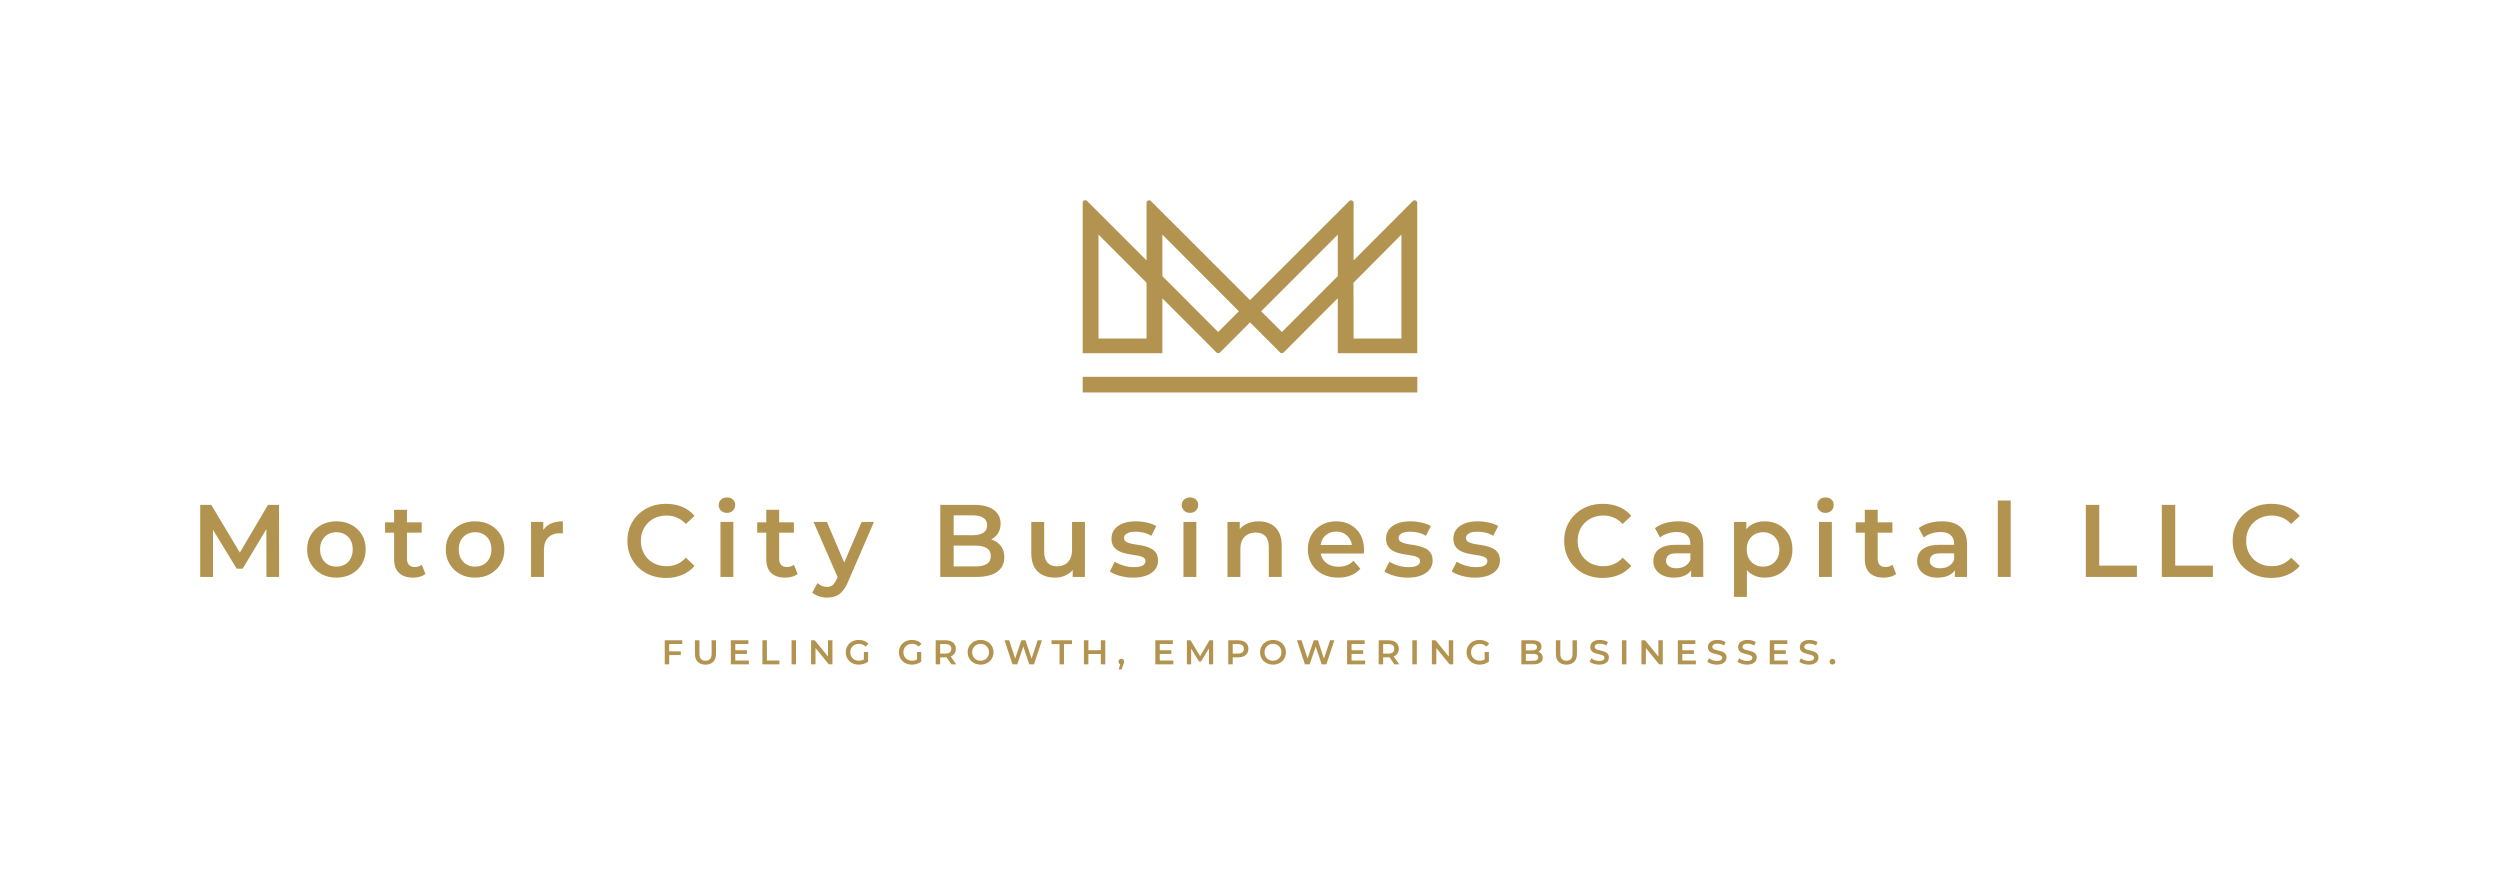 <svg xmlns="http://www.w3.org/2000/svg" viewBox="-149.515 136.18 874.03 304.06"> <svg xmlns="http://www.w3.org/2000/svg" viewBox="-0.001 -0.033 121.791 69.973" height="67.217" width="116.994" y="206.18" x="229.005" preserveAspectRatio="xMinYMin" style="overflow: visible;"><path id="��������_1-2" dataName="�������� 1" class="cls-1" d="M121.79,64.22v5.72H0V64.22ZM29,55.64H0V.94A.94.94,0,0,1,1.64.28l21.6,21.59V.94a.94.94,0,0,1,1.6-.66L60.9,36.33,97,.28a.94.94,0,0,1,1.6.66V21.87L120.15.28a.94.94,0,0,1,1.6.66v54.7H92.84v-20L73.17,55.34a.94.94,0,0,1-1.35,0L60.9,44.42,50,55.34a.94.94,0,0,1-1.35,0L29,35.68Zm69.6-5.34H116V12.48L98.55,30ZM64.94,40.38l7.56,7.55L92.84,27.59V12.48ZM29,27.59,49.3,47.93l7.55-7.55L29,12.48ZM23.24,30,5.75,12.48V50.3H23.24Z" style="fill: #b2934f;"></path></svg> <svg y="359.91" viewBox="1.13 3.1 409.23 10.33" x="82.885" height="10.33" width="409.23" style="overflow: visible;"><g fill="#b2934f" fill-opacity="1" style=""><path d="M2.56 8.40L2.56 7.08L6.74 7.08L6.74 8.40L2.56 8.40ZM2.69 4.52L2.69 11.62L1.13 11.62L1.13 3.22L7.26 3.22L7.26 4.52L2.69 4.52ZM15.38 11.74L15.38 11.74Q13.66 11.74 12.68 10.76Q11.70 9.79 11.70 7.96L11.70 7.96L11.70 3.22L13.26 3.22L13.26 7.90Q13.26 9.19 13.82 9.78Q14.38 10.37 15.40 10.37L15.40 10.37Q16.42 10.37 16.97 9.78Q17.52 9.19 17.52 7.90L17.52 7.90L17.52 3.22L19.06 3.22L19.06 7.96Q19.06 9.79 18.08 10.76Q17.10 11.74 15.38 11.74ZM25.68 7.99L25.68 6.71L29.86 6.71L29.86 7.99L25.68 7.99ZM25.80 4.52L25.80 10.31L30.54 10.31L30.54 11.62L24.24 11.62L24.24 3.22L30.37 3.22L30.37 4.52L25.80 4.52ZM41.23 11.62L35.28 11.62L35.28 3.22L36.84 3.22L36.84 10.30L41.23 10.30L41.23 11.62ZM47.03 11.62L45.47 11.62L45.47 3.22L47.03 3.22L47.03 11.62ZM53.84 11.62L52.30 11.62L52.30 3.22L53.58 3.22L58.85 9.68L58.21 9.68L58.21 3.22L59.76 3.22L59.76 11.62L58.48 11.62L53.21 5.15L53.84 5.15L53.84 11.62ZM68.94 11.74L68.94 11.74Q67.96 11.74 67.13 11.42Q66.31 11.10 65.70 10.52Q65.09 9.94 64.75 9.14Q64.42 8.35 64.42 7.42L64.42 7.42Q64.42 6.48 64.75 5.69Q65.09 4.90 65.71 4.31Q66.32 3.73 67.15 3.41Q67.98 3.10 68.96 3.10L68.96 3.10Q70.03 3.10 70.89 3.44Q71.75 3.79 72.34 4.46L72.34 4.46L71.35 5.42Q70.86 4.93 70.29 4.70Q69.72 4.46 69.04 4.46L69.04 4.46Q68.38 4.46 67.81 4.68Q67.25 4.90 66.84 5.29Q66.43 5.69 66.21 6.23Q65.99 6.77 65.99 7.42L65.99 7.42Q65.99 8.05 66.21 8.59Q66.43 9.13 66.84 9.53Q67.25 9.94 67.80 10.15Q68.35 10.37 69.02 10.37L69.02 10.37Q69.65 10.37 70.23 10.17Q70.81 9.97 71.34 9.50L71.34 9.50L72.23 10.67Q71.57 11.20 70.70 11.47Q69.83 11.74 68.94 11.74ZM72.23 10.67L70.75 10.46L70.75 7.32L72.23 7.32L72.23 10.67ZM87.52 11.74L87.52 11.74Q86.53 11.74 85.71 11.42Q84.89 11.10 84.28 10.52Q83.66 9.94 83.33 9.14Q82.99 8.35 82.99 7.42L82.99 7.42Q82.99 6.48 83.33 5.69Q83.66 4.90 84.28 4.31Q84.90 3.73 85.73 3.41Q86.56 3.10 87.54 3.10L87.54 3.10Q88.61 3.10 89.47 3.44Q90.32 3.79 90.91 4.46L90.91 4.46L89.93 5.42Q89.44 4.93 88.87 4.70Q88.30 4.46 87.61 4.46L87.61 4.46Q86.95 4.46 86.39 4.68Q85.82 4.90 85.42 5.29Q85.01 5.69 84.79 6.23Q84.56 6.77 84.56 7.42L84.56 7.42Q84.56 8.05 84.79 8.59Q85.01 9.13 85.42 9.53Q85.82 9.94 86.38 10.15Q86.93 10.37 87.60 10.37L87.60 10.37Q88.22 10.37 88.81 10.17Q89.39 9.97 89.92 9.50L89.92 9.50L90.80 10.67Q90.14 11.20 89.27 11.47Q88.40 11.74 87.52 11.74ZM90.80 10.67L89.33 10.46L89.33 7.32L90.80 7.32L90.80 10.67ZM97.42 11.62L95.86 11.62L95.86 3.22L99.31 3.22Q100.43 3.22 101.23 3.58Q102.02 3.94 102.46 4.61Q102.89 5.28 102.89 6.20L102.89 6.20Q102.89 7.13 102.46 7.79Q102.02 8.46 101.23 8.81Q100.43 9.17 99.31 9.17L99.31 9.17L96.72 9.17L97.42 8.46L97.42 11.62ZM103.03 11.62L101.35 11.62L99.23 8.57L100.90 8.57L103.03 11.62ZM97.42 3.77L97.42 8.63L96.72 7.88L99.24 7.88Q100.27 7.88 100.79 7.44Q101.32 7.00 101.32 6.20L101.32 6.20Q101.32 5.40 100.79 4.97Q100.27 4.54 99.24 4.54L99.24 4.54L96.72 4.54L97.42 3.77ZM111.56 11.74L111.56 11.74Q110.58 11.74 109.75 11.41Q108.92 11.09 108.31 10.51Q107.70 9.92 107.36 9.14Q107.03 8.35 107.03 7.42L107.03 7.42Q107.03 6.48 107.36 5.69Q107.70 4.91 108.31 4.33Q108.92 3.74 109.75 3.42Q110.58 3.10 111.55 3.10L111.55 3.10Q112.54 3.10 113.36 3.42Q114.18 3.74 114.79 4.33Q115.40 4.91 115.74 5.69Q116.08 6.48 116.08 7.42L116.08 7.42Q116.08 8.35 115.74 9.14Q115.40 9.94 114.79 10.51Q114.18 11.09 113.36 11.41Q112.54 11.74 111.56 11.74ZM111.55 10.37L111.55 10.37Q112.19 10.37 112.73 10.15Q113.27 9.94 113.66 9.53Q114.06 9.13 114.28 8.60Q114.50 8.06 114.50 7.42L114.50 7.42Q114.50 6.77 114.28 6.23Q114.06 5.70 113.66 5.30Q113.27 4.90 112.73 4.68Q112.19 4.46 111.55 4.46L111.55 4.46Q110.92 4.46 110.38 4.68Q109.85 4.90 109.45 5.30Q109.04 5.70 108.82 6.23Q108.60 6.77 108.60 7.42L108.60 7.42Q108.60 8.05 108.82 8.59Q109.04 9.13 109.44 9.53Q109.84 9.94 110.38 10.15Q110.92 10.37 111.55 10.37ZM124.38 11.62L122.71 11.62L119.93 3.22L121.55 3.22L124.03 10.81L123.23 10.81L125.81 3.22L127.25 3.22L129.76 10.81L128.98 10.81L131.52 3.22L133.01 3.22L130.22 11.62L128.57 11.62L126.28 4.76L126.71 4.76L124.38 11.62ZM140.72 11.62L139.16 11.62L139.16 4.54L136.38 4.54L136.38 3.22L143.51 3.22L143.51 4.54L140.72 4.54L140.72 11.62ZM153.59 11.62L153.59 3.22L155.15 3.22L155.15 11.62L153.59 11.62ZM149.24 3.22L149.24 11.62L147.68 11.62L147.68 3.22L149.24 3.22ZM153.71 6.68L153.71 8.02L149.11 8.02L149.11 6.68L153.71 6.68ZM160.84 13.43L159.86 13.43L160.56 10.78L160.76 11.66Q160.34 11.66 160.06 11.41Q159.78 11.15 159.78 10.70L159.78 10.70Q159.78 10.25 160.06 9.98Q160.34 9.71 160.75 9.71L160.75 9.71Q161.17 9.71 161.45 9.98Q161.72 10.26 161.72 10.70L161.72 10.70Q161.72 10.82 161.70 10.96Q161.68 11.10 161.62 11.28Q161.57 11.46 161.45 11.74L161.45 11.74L160.84 13.43ZM174.08 7.99L174.08 6.71L178.26 6.71L178.26 7.99L174.08 7.99ZM174.20 4.52L174.20 10.31L178.94 10.31L178.94 11.62L172.64 11.62L172.64 3.22L178.78 3.22L178.78 4.52L174.20 4.52ZM185.17 11.62L183.68 11.62L183.68 3.22L184.97 3.22L188.64 9.35L187.97 9.35L191.58 3.22L192.86 3.22L192.88 11.62L191.40 11.62L191.39 5.53L191.70 5.53L188.63 10.66L187.93 10.66L184.81 5.53L185.17 5.53L185.17 11.62ZM199.70 11.62L198.14 11.62L198.14 3.22L201.60 3.22Q202.72 3.22 203.51 3.58Q204.31 3.94 204.74 4.61Q205.18 5.28 205.18 6.20L205.18 6.20Q205.18 7.13 204.74 7.80Q204.31 8.47 203.51 8.83Q202.72 9.19 201.60 9.19L201.60 9.19L199.01 9.19L199.70 8.46L199.70 11.62ZM199.70 3.77L199.70 8.63L199.01 7.87L201.53 7.87Q202.56 7.87 203.08 7.43Q203.60 7.00 203.60 6.20L203.60 6.20Q203.60 5.40 203.08 4.97Q202.56 4.54 201.53 4.54L201.53 4.54L199.01 4.54L199.70 3.77ZM213.79 11.74L213.79 11.74Q212.81 11.74 211.98 11.41Q211.15 11.09 210.54 10.51Q209.93 9.92 209.59 9.14Q209.26 8.35 209.26 7.42L209.26 7.42Q209.26 6.48 209.59 5.69Q209.93 4.91 210.54 4.33Q211.15 3.74 211.98 3.42Q212.81 3.10 213.78 3.10L213.78 3.10Q214.76 3.10 215.59 3.42Q216.41 3.74 217.02 4.33Q217.63 4.91 217.97 5.69Q218.30 6.48 218.30 7.42L218.30 7.42Q218.30 8.35 217.97 9.14Q217.63 9.94 217.02 10.51Q216.41 11.09 215.59 11.41Q214.76 11.74 213.79 11.74ZM213.78 10.37L213.78 10.37Q214.42 10.37 214.96 10.15Q215.50 9.94 215.89 9.53Q216.29 9.13 216.51 8.60Q216.73 8.06 216.73 7.42L216.73 7.42Q216.73 6.77 216.51 6.23Q216.29 5.70 215.89 5.30Q215.50 4.90 214.96 4.68Q214.42 4.46 213.78 4.46L213.78 4.46Q213.14 4.46 212.61 4.68Q212.08 4.90 211.67 5.30Q211.27 5.70 211.05 6.23Q210.83 6.77 210.83 7.42L210.83 7.42Q210.83 8.05 211.05 8.59Q211.27 9.13 211.67 9.53Q212.06 9.94 212.60 10.15Q213.14 10.37 213.78 10.37ZM226.61 11.62L224.94 11.62L222.16 3.22L223.78 3.22L226.26 10.81L225.46 10.81L228.04 3.22L229.48 3.22L231.98 10.81L231.20 10.81L233.75 3.22L235.24 3.22L232.45 11.62L230.80 11.62L228.50 4.76L228.94 4.76L226.61 11.62ZM241.13 7.99L241.13 6.71L245.30 6.71L245.30 7.99L241.13 7.99ZM241.25 4.52L241.25 10.31L245.99 10.31L245.99 11.62L239.69 11.62L239.69 3.22L245.82 3.22L245.82 4.52L241.25 4.52ZM252.29 11.62L250.73 11.62L250.73 3.22L254.18 3.22Q255.30 3.22 256.10 3.58Q256.90 3.94 257.33 4.61Q257.76 5.28 257.76 6.20L257.76 6.20Q257.76 7.13 257.33 7.79Q256.90 8.46 256.10 8.81Q255.30 9.17 254.18 9.17L254.18 9.17L251.59 9.17L252.29 8.46L252.29 11.62ZM257.90 11.62L256.22 11.62L254.10 8.57L255.77 8.57L257.90 11.62ZM252.29 3.77L252.29 8.63L251.59 7.88L254.11 7.88Q255.14 7.88 255.67 7.44Q256.19 7.00 256.19 6.20L256.19 6.20Q256.19 5.40 255.67 4.97Q255.14 4.54 254.11 4.54L254.11 4.54L251.59 4.54L252.29 3.77ZM264.06 11.62L262.50 11.62L262.50 3.22L264.06 3.22L264.06 11.62ZM270.88 11.62L269.33 11.62L269.33 3.22L270.61 3.22L275.88 9.68L275.24 9.68L275.24 3.22L276.79 3.22L276.79 11.62L275.51 11.62L270.24 5.15L270.88 5.15L270.88 11.62ZM285.97 11.74L285.97 11.74Q284.99 11.74 284.17 11.42Q283.34 11.10 282.73 10.52Q282.12 9.94 281.78 9.14Q281.45 8.35 281.45 7.42L281.45 7.42Q281.45 6.48 281.78 5.69Q282.12 4.90 282.74 4.31Q283.36 3.73 284.18 3.41Q285.01 3.10 286.00 3.10L286.00 3.10Q287.06 3.10 287.92 3.44Q288.78 3.79 289.37 4.46L289.37 4.46L288.38 5.42Q287.89 4.93 287.32 4.70Q286.75 4.46 286.07 4.46L286.07 4.46Q285.41 4.46 284.84 4.68Q284.28 4.90 283.87 5.29Q283.46 5.69 283.24 6.23Q283.02 6.77 283.02 7.42L283.02 7.42Q283.02 8.05 283.24 8.59Q283.46 9.13 283.87 9.53Q284.28 9.94 284.83 10.15Q285.38 10.37 286.06 10.37L286.06 10.37Q286.68 10.37 287.26 10.17Q287.84 9.97 288.37 9.50L288.37 9.50L289.26 10.67Q288.60 11.20 287.73 11.47Q286.86 11.74 285.97 11.74ZM289.26 10.67L287.78 10.46L287.78 7.32L289.26 7.32L289.26 10.67ZM304.80 11.62L300.62 11.62L300.62 3.22L304.56 3.22Q306.07 3.22 306.86 3.81Q307.66 4.40 307.66 5.40L307.66 5.40Q307.66 6.07 307.34 6.55Q307.03 7.02 306.51 7.28Q305.99 7.54 305.38 7.54L305.38 7.54L305.59 7.10Q306.30 7.10 306.86 7.36Q307.43 7.62 307.76 8.11Q308.09 8.60 308.09 9.34L308.09 9.34Q308.09 10.42 307.26 11.02Q306.43 11.62 304.80 11.62L304.80 11.62ZM302.18 4.44L302.18 10.39L304.70 10.39Q305.58 10.39 306.05 10.10Q306.52 9.82 306.52 9.18L306.52 9.18Q306.52 8.56 306.05 8.26Q305.58 7.97 304.70 7.97L304.70 7.97L302.06 7.97L302.06 6.76L304.39 6.76Q305.21 6.76 305.65 6.47Q306.08 6.18 306.08 5.60L306.08 5.60Q306.08 5.02 305.65 4.73Q305.21 4.44 304.39 4.44L304.39 4.44L302.18 4.44ZM316.37 11.74L316.37 11.74Q314.64 11.74 313.66 10.76Q312.68 9.79 312.68 7.96L312.68 7.96L312.68 3.22L314.24 3.22L314.24 7.90Q314.24 9.19 314.80 9.78Q315.36 10.37 316.38 10.37L316.38 10.37Q317.40 10.37 317.95 9.78Q318.50 9.19 318.50 7.90L318.50 7.90L318.50 3.22L320.04 3.22L320.04 7.96Q320.04 9.79 319.06 10.76Q318.08 11.74 316.37 11.74ZM327.83 11.74L327.83 11.74Q326.84 11.74 325.94 11.45Q325.04 11.17 324.52 10.73L324.52 10.73L325.06 9.52Q325.56 9.91 326.30 10.18Q327.05 10.44 327.83 10.44L327.83 10.44Q328.49 10.44 328.90 10.30Q329.30 10.15 329.50 9.91Q329.69 9.66 329.69 9.35L329.69 9.35Q329.69 8.96 329.41 8.73Q329.14 8.50 328.70 8.36Q328.26 8.22 327.73 8.10Q327.19 7.98 326.66 7.82Q326.12 7.66 325.69 7.40Q325.25 7.14 324.97 6.71Q324.70 6.28 324.70 5.60L324.70 5.60Q324.70 4.92 325.06 4.35Q325.43 3.78 326.18 3.44Q326.93 3.10 328.08 3.10L328.08 3.10Q328.84 3.10 329.58 3.29Q330.32 3.48 330.88 3.84L330.88 3.84L330.38 5.05Q329.82 4.72 329.22 4.55Q328.62 4.39 328.07 4.39L328.07 4.39Q327.42 4.39 327.02 4.55Q326.62 4.70 326.43 4.96Q326.24 5.21 326.24 5.53L326.24 5.53Q326.24 5.92 326.51 6.15Q326.78 6.38 327.22 6.52Q327.66 6.65 328.20 6.77Q328.74 6.90 329.27 7.06Q329.81 7.21 330.25 7.46Q330.68 7.72 330.95 8.15Q331.22 8.58 331.22 9.24L331.22 9.24Q331.22 9.91 330.86 10.48Q330.49 11.05 329.74 11.39Q328.98 11.74 327.83 11.74ZM337.33 11.62L335.77 11.62L335.77 3.22L337.33 3.22L337.33 11.62ZM344.15 11.62L342.60 11.62L342.60 3.22L343.88 3.22L349.15 9.68L348.52 9.68L348.52 3.22L350.06 3.22L350.06 11.62L348.78 11.62L343.51 5.15L344.15 5.15L344.15 11.62ZM356.76 7.99L356.76 6.71L360.94 6.71L360.94 7.99L356.76 7.99ZM356.88 4.52L356.88 10.31L361.62 10.31L361.62 11.62L355.32 11.62L355.32 3.22L361.45 3.22L361.45 4.52L356.88 4.52ZM368.96 11.74L368.96 11.74Q367.98 11.74 367.08 11.45Q366.18 11.17 365.65 10.73L365.65 10.73L366.19 9.52Q366.70 9.91 367.44 10.18Q368.18 10.44 368.96 10.44L368.96 10.44Q369.62 10.44 370.03 10.30Q370.44 10.15 370.63 9.91Q370.82 9.66 370.82 9.35L370.82 9.35Q370.82 8.96 370.55 8.73Q370.27 8.50 369.83 8.36Q369.40 8.22 368.86 8.10Q368.33 7.98 367.79 7.82Q367.26 7.66 366.82 7.40Q366.38 7.14 366.11 6.71Q365.83 6.28 365.83 5.60L365.83 5.60Q365.83 4.92 366.20 4.35Q366.56 3.78 367.31 3.44Q368.06 3.10 369.22 3.10L369.22 3.10Q369.97 3.10 370.72 3.29Q371.46 3.48 372.01 3.84L372.01 3.84L371.52 5.05Q370.96 4.72 370.36 4.55Q369.76 4.39 369.20 4.39L369.20 4.39Q368.56 4.39 368.15 4.55Q367.75 4.70 367.57 4.96Q367.38 5.21 367.38 5.53L367.38 5.53Q367.38 5.92 367.65 6.15Q367.92 6.38 368.36 6.52Q368.80 6.65 369.34 6.77Q369.88 6.90 370.41 7.06Q370.94 7.21 371.38 7.46Q371.82 7.72 372.09 8.15Q372.36 8.58 372.36 9.24L372.36 9.24Q372.36 9.91 371.99 10.48Q371.63 11.05 370.87 11.39Q370.12 11.74 368.96 11.74ZM379.51 11.74L379.51 11.74Q378.53 11.74 377.63 11.45Q376.73 11.17 376.20 10.73L376.20 10.73L376.74 9.52Q377.24 9.91 377.99 10.18Q378.73 10.44 379.51 10.44L379.51 10.44Q380.17 10.44 380.58 10.30Q380.99 10.15 381.18 9.91Q381.37 9.66 381.37 9.35L381.37 9.35Q381.37 8.96 381.10 8.73Q380.82 8.50 380.38 8.36Q379.94 8.22 379.41 8.10Q378.88 7.98 378.34 7.82Q377.81 7.66 377.37 7.40Q376.93 7.14 376.66 6.71Q376.38 6.28 376.38 5.60L376.38 5.60Q376.38 4.92 376.75 4.35Q377.11 3.78 377.86 3.44Q378.61 3.10 379.76 3.10L379.76 3.10Q380.52 3.10 381.26 3.29Q382.01 3.48 382.56 3.84L382.56 3.84L382.07 5.05Q381.50 4.72 380.90 4.55Q380.30 4.39 379.75 4.39L379.75 4.39Q379.10 4.39 378.70 4.55Q378.30 4.70 378.11 4.96Q377.93 5.21 377.93 5.53L377.93 5.53Q377.93 5.92 378.20 6.15Q378.47 6.38 378.91 6.52Q379.34 6.65 379.88 6.77Q380.42 6.90 380.96 7.06Q381.49 7.21 381.93 7.46Q382.37 7.72 382.64 8.15Q382.91 8.58 382.91 9.24L382.91 9.24Q382.91 9.91 382.54 10.48Q382.18 11.05 381.42 11.39Q380.66 11.74 379.51 11.74ZM388.90 7.99L388.90 6.71L393.07 6.71L393.07 7.99L388.90 7.99ZM389.02 4.52L389.02 10.31L393.76 10.31L393.76 11.62L387.46 11.62L387.46 3.22L393.59 3.22L393.59 4.52L389.02 4.52ZM401.10 11.74L401.10 11.74Q400.12 11.74 399.22 11.45Q398.32 11.17 397.79 10.73L397.79 10.73L398.33 9.52Q398.83 9.91 399.58 10.18Q400.32 10.44 401.10 10.44L401.10 10.44Q401.76 10.44 402.17 10.30Q402.58 10.15 402.77 9.91Q402.96 9.66 402.96 9.35L402.96 9.35Q402.96 8.96 402.68 8.73Q402.41 8.50 401.97 8.36Q401.53 8.22 401.00 8.10Q400.46 7.98 399.93 7.82Q399.40 7.66 398.96 7.40Q398.52 7.14 398.24 6.71Q397.97 6.28 397.97 5.60L397.97 5.60Q397.97 4.92 398.33 4.35Q398.70 3.78 399.45 3.44Q400.20 3.10 401.35 3.10L401.35 3.10Q402.11 3.10 402.85 3.29Q403.60 3.48 404.15 3.84L404.15 3.84L403.66 5.05Q403.09 4.72 402.49 4.55Q401.89 4.39 401.34 4.39L401.34 4.39Q400.69 4.39 400.29 4.55Q399.89 4.70 399.70 4.96Q399.52 5.21 399.52 5.53L399.52 5.53Q399.52 5.92 399.79 6.15Q400.06 6.38 400.49 6.52Q400.93 6.65 401.47 6.77Q402.01 6.90 402.55 7.06Q403.08 7.21 403.52 7.46Q403.96 7.72 404.23 8.15Q404.50 8.58 404.50 9.24L404.50 9.24Q404.50 9.91 404.13 10.48Q403.76 11.05 403.01 11.39Q402.25 11.74 401.10 11.74ZM409.38 11.70L409.38 11.70Q408.97 11.70 408.68 11.42Q408.40 11.14 408.40 10.70L408.40 10.70Q408.40 10.25 408.68 9.98Q408.97 9.71 409.38 9.71L409.38 9.71Q409.79 9.71 410.08 9.98Q410.36 10.25 410.36 10.70L410.36 10.70Q410.36 11.14 410.08 11.42Q409.79 11.70 409.38 11.70Z" transform="translate(0, 0)"></path></g></svg> <svg y="310.09" viewBox="3.38 7.06 734.03 35.02" x="-79.515" height="35.02" width="734.03" style="overflow: visible;"><g fill="#b2934f" fill-opacity="1" style=""><path d="M7.85 34.85L3.38 34.85L3.38 9.65L7.24 9.65L18.25 28.04L16.24 28.04L27.07 9.65L30.92 9.65L30.96 34.85L26.53 34.85L26.50 16.60L27.43 16.60L18.22 31.97L16.13 31.97L6.77 16.60L7.85 16.60L7.85 34.85ZM50.97 35.10L50.97 35.10Q48.02 35.10 45.72 33.82Q43.41 32.54 42.08 30.31Q40.75 28.08 40.75 25.24L40.75 25.24Q40.75 22.36 42.08 20.14Q43.41 17.93 45.72 16.67Q48.02 15.41 50.97 15.41L50.97 15.41Q53.96 15.41 56.28 16.67Q58.60 17.93 59.92 20.12Q61.23 22.32 61.23 25.24L61.23 25.24Q61.23 28.08 59.92 30.31Q58.60 32.54 56.28 33.82Q53.96 35.10 50.97 35.10ZM50.97 31.25L50.97 31.25Q52.63 31.25 53.92 30.53Q55.22 29.81 55.96 28.44Q56.70 27.07 56.70 25.24L56.70 25.24Q56.70 23.36 55.96 22.01Q55.22 20.66 53.92 19.94Q52.63 19.22 51.01 19.22L51.01 19.22Q49.35 19.22 48.07 19.94Q46.80 20.66 46.04 22.01Q45.28 23.36 45.28 25.24L45.28 25.24Q45.28 27.07 46.04 28.44Q46.80 29.81 48.07 30.53Q49.35 31.25 50.97 31.25ZM77.79 35.10L77.79 35.10Q74.62 35.10 72.89 33.46Q71.16 31.82 71.16 28.62L71.16 28.62L71.16 11.38L75.66 11.38L75.66 28.51Q75.66 29.88 76.37 30.64Q77.07 31.39 78.33 31.39L78.33 31.39Q79.84 31.39 80.85 30.60L80.85 30.60L82.11 33.80Q81.32 34.45 80.16 34.78Q79.01 35.10 77.79 35.10ZM80.81 19.37L68.00 19.37L68.00 15.77L80.81 15.77L80.81 19.37ZM99.46 35.10L99.46 35.10Q96.50 35.10 94.20 33.82Q91.90 32.54 90.56 30.31Q89.23 28.08 89.23 25.24L89.23 25.24Q89.23 22.36 90.56 20.14Q91.90 17.93 94.20 16.67Q96.50 15.41 99.46 15.41L99.46 15.41Q102.44 15.41 104.77 16.67Q107.09 17.93 108.40 20.12Q109.72 22.32 109.72 25.24L109.72 25.24Q109.72 28.08 108.40 30.31Q107.09 32.54 104.77 33.82Q102.44 35.10 99.46 35.10ZM99.46 31.25L99.46 31.25Q101.11 31.25 102.41 30.53Q103.70 29.81 104.44 28.44Q105.18 27.07 105.18 25.24L105.18 25.24Q105.18 23.36 104.44 22.01Q103.70 20.66 102.41 19.94Q101.11 19.22 99.49 19.22L99.49 19.22Q97.84 19.22 96.56 19.94Q95.28 20.66 94.52 22.01Q93.77 23.36 93.77 25.24L93.77 25.24Q93.77 27.07 94.52 28.44Q95.28 29.81 96.56 30.53Q97.84 31.25 99.46 31.25ZM123.54 34.85L119.04 34.85L119.04 15.62L123.32 15.62L123.32 20.92L122.82 19.37Q123.68 17.42 125.53 16.42Q127.39 15.41 130.16 15.41L130.16 15.41L130.16 19.69Q129.87 19.62 129.62 19.60Q129.37 19.58 129.12 19.58L129.12 19.58Q126.56 19.58 125.05 21.08Q123.54 22.57 123.54 25.52L123.54 25.52L123.54 34.85ZM166.19 35.21L166.19 35.21Q163.31 35.21 160.84 34.25Q158.38 33.30 156.56 31.55Q154.74 29.81 153.73 27.43Q152.72 25.06 152.72 22.25L152.72 22.25Q152.72 19.44 153.73 17.06Q154.74 14.69 156.58 12.94Q158.41 11.20 160.86 10.24Q163.31 9.29 166.22 9.29L166.22 9.29Q169.32 9.29 171.88 10.35Q174.43 11.41 176.20 13.50L176.20 13.50L173.17 16.34Q171.80 14.87 170.11 14.13Q168.42 13.39 166.44 13.39L166.44 13.39Q164.46 13.39 162.82 14.04Q161.18 14.69 159.98 15.88Q158.77 17.06 158.11 18.68Q157.44 20.30 157.44 22.25L157.44 22.25Q157.44 24.19 158.11 25.81Q158.77 27.43 159.98 28.62Q161.18 29.81 162.82 30.46Q164.46 31.10 166.44 31.10L166.44 31.10Q168.42 31.10 170.11 30.37Q171.80 29.63 173.17 28.12L173.17 28.12L176.20 31.00Q174.43 33.05 171.88 34.13Q169.32 35.21 166.19 35.21ZM189.76 34.85L185.26 34.85L185.26 15.62L189.76 15.62L189.76 34.85ZM187.53 12.46L187.53 12.46Q186.27 12.46 185.46 11.66Q184.65 10.87 184.65 9.76L184.65 9.76Q184.65 8.60 185.46 7.83Q186.27 7.06 187.53 7.06L187.53 7.06Q188.79 7.06 189.60 7.79Q190.41 8.53 190.41 9.65L190.41 9.65Q190.41 10.84 189.62 11.65Q188.83 12.46 187.53 12.46ZM207.90 35.10L207.90 35.10Q204.74 35.10 203.01 33.46Q201.28 31.82 201.28 28.62L201.28 28.62L201.28 11.38L205.78 11.38L205.78 28.51Q205.78 29.88 206.48 30.64Q207.18 31.39 208.44 31.39L208.44 31.39Q209.96 31.39 210.96 30.60L210.96 30.60L212.22 33.80Q211.43 34.45 210.28 34.78Q209.13 35.10 207.90 35.10ZM210.93 19.37L198.11 19.37L198.11 15.77L210.93 15.77L210.93 19.37ZM222.52 42.08L222.52 42.08Q221.11 42.08 219.71 41.62Q218.30 41.15 217.37 40.32L217.37 40.32L219.17 37.01Q219.85 37.62 220.72 37.98Q221.58 38.34 222.48 38.34L222.48 38.34Q223.70 38.34 224.46 37.73Q225.22 37.12 225.86 35.68L225.86 35.68L226.98 33.16L227.34 32.62L234.61 15.62L238.93 15.62L229.93 36.40Q229.03 38.56 227.93 39.82Q226.84 41.08 225.49 41.58Q224.14 42.08 222.52 42.08ZM229.54 32.22L226.48 35.53L217.80 15.62L222.48 15.62L229.54 32.22ZM274.64 34.85L262.11 34.85L262.11 9.65L273.92 9.65Q278.45 9.65 280.83 11.43Q283.20 13.21 283.20 16.20L283.20 16.20Q283.20 18.22 282.27 19.64Q281.33 21.06 279.77 21.83Q278.20 22.61 276.36 22.61L276.36 22.61L277.01 21.31Q279.14 21.31 280.83 22.09Q282.52 22.86 283.51 24.34Q284.50 25.81 284.50 28.01L284.50 28.01Q284.50 31.25 282.02 33.05Q279.53 34.85 274.64 34.85L274.64 34.85ZM266.79 13.32L266.79 31.18L274.35 31.18Q276.98 31.18 278.38 30.31Q279.78 29.45 279.78 27.54L279.78 27.54Q279.78 25.67 278.38 24.79Q276.98 23.90 274.35 23.90L274.35 23.90L266.43 23.90L266.43 20.27L273.41 20.27Q275.86 20.27 277.17 19.40Q278.49 18.54 278.49 16.81L278.49 16.81Q278.49 15.05 277.17 14.18Q275.86 13.32 273.41 13.32L273.41 13.32L266.79 13.32ZM302.21 35.10L302.21 35.10Q299.76 35.10 297.89 34.18Q296.02 33.26 294.97 31.37Q293.93 29.48 293.93 26.60L293.93 26.60L293.93 15.62L298.43 15.62L298.43 25.99Q298.43 28.58 299.60 29.86Q300.77 31.14 302.93 31.14L302.93 31.14Q304.51 31.14 305.68 30.49Q306.85 29.84 307.52 28.55Q308.18 27.25 308.18 25.34L308.18 25.34L308.18 15.62L312.68 15.62L312.68 34.85L308.40 34.85L308.40 29.66L309.16 31.25Q308.18 33.12 306.31 34.11Q304.44 35.10 302.21 35.10ZM329.53 35.10L329.53 35.10Q327.12 35.10 324.90 34.47Q322.69 33.84 321.39 32.94L321.39 32.94L323.12 29.52Q324.42 30.35 326.22 30.89Q328.02 31.43 329.82 31.43L329.82 31.43Q331.94 31.43 332.89 30.85Q333.85 30.28 333.85 29.30L333.85 29.30Q333.85 28.51 333.20 28.10Q332.55 27.68 331.51 27.47Q330.46 27.25 329.19 27.07Q327.91 26.89 326.63 26.59Q325.35 26.28 324.31 25.69Q323.26 25.09 322.62 24.08Q321.97 23.08 321.97 21.42L321.97 21.42Q321.97 19.58 323.01 18.23Q324.06 16.88 325.95 16.15Q327.84 15.41 330.43 15.41L330.43 15.41Q332.37 15.41 334.35 15.84Q336.33 16.27 337.63 17.06L337.63 17.06L335.90 20.48Q334.53 19.66 333.15 19.35Q331.76 19.04 330.39 19.04L330.39 19.04Q328.34 19.04 327.35 19.66Q326.36 20.27 326.36 21.20L326.36 21.20Q326.36 22.07 327.01 22.50Q327.66 22.93 328.70 23.18Q329.74 23.44 331.02 23.60Q332.30 23.76 333.56 24.08Q334.82 24.41 335.88 24.97Q336.94 25.52 337.59 26.53Q338.24 27.54 338.24 29.16L338.24 29.16Q338.24 30.96 337.18 32.29Q336.12 33.62 334.17 34.36Q332.23 35.10 329.53 35.10ZM351.63 34.85L347.13 34.85L347.13 15.62L351.63 15.62L351.63 34.85ZM349.40 12.46L349.40 12.46Q348.14 12.46 347.33 11.66Q346.52 10.87 346.52 9.76L346.52 9.76Q346.52 8.60 347.33 7.83Q348.14 7.06 349.40 7.06L349.40 7.06Q350.66 7.06 351.47 7.79Q352.28 8.53 352.28 9.65L352.28 9.65Q352.28 10.84 351.48 11.65Q350.69 12.46 349.40 12.46ZM373.44 15.41L373.44 15.41Q375.74 15.41 377.56 16.31Q379.38 17.21 380.42 19.06Q381.47 20.92 381.47 23.83L381.47 23.83L381.47 34.85L376.97 34.85L376.97 24.41Q376.97 21.85 375.76 20.59Q374.56 19.33 372.40 19.33L372.40 19.33Q370.81 19.33 369.59 19.98Q368.36 20.63 367.70 21.91Q367.03 23.18 367.03 25.13L367.03 25.13L367.03 34.85L362.53 34.85L362.53 15.62L366.82 15.62L366.82 20.81L366.06 19.22Q367.07 17.39 368.99 16.40Q370.92 15.41 373.44 15.41ZM401.23 35.10L401.23 35.10Q398.02 35.10 395.63 33.82Q393.24 32.54 391.92 30.31Q390.61 28.08 390.61 25.24L390.61 25.24Q390.61 22.36 391.89 20.14Q393.16 17.93 395.41 16.67Q397.66 15.41 400.54 15.41L400.54 15.41Q403.35 15.41 405.55 16.63Q407.74 17.86 409.00 20.09Q410.26 22.32 410.26 25.34L410.26 25.34Q410.26 25.63 410.25 25.99Q410.23 26.35 410.19 26.68L410.19 26.68L394.17 26.68L394.17 23.69L407.82 23.69L406.05 24.62Q406.09 22.97 405.37 21.71Q404.65 20.45 403.41 19.73Q402.16 19.01 400.54 19.01L400.54 19.01Q398.89 19.01 397.65 19.73Q396.40 20.45 395.70 21.73Q395.00 23.00 395.00 24.73L395.00 24.73L395.00 25.45Q395.00 27.18 395.79 28.51Q396.58 29.84 398.02 30.56Q399.46 31.28 401.34 31.28L401.34 31.28Q402.96 31.28 404.25 30.78Q405.55 30.28 406.56 29.20L406.56 29.20L408.97 31.97Q407.67 33.48 405.71 34.29Q403.75 35.10 401.23 35.10ZM425.52 35.10L425.52 35.10Q423.11 35.10 420.90 34.47Q418.68 33.84 417.39 32.94L417.39 32.94L419.12 29.52Q420.41 30.35 422.21 30.89Q424.01 31.43 425.81 31.43L425.81 31.43Q427.94 31.43 428.89 30.85Q429.84 30.28 429.84 29.30L429.84 29.30Q429.84 28.51 429.20 28.10Q428.55 27.68 427.50 27.47Q426.46 27.25 425.18 27.07Q423.90 26.89 422.63 26.59Q421.35 26.28 420.30 25.69Q419.26 25.09 418.61 24.08Q417.96 23.08 417.96 21.42L417.96 21.42Q417.96 19.58 419.01 18.23Q420.05 16.88 421.94 16.15Q423.83 15.41 426.42 15.41L426.42 15.41Q428.37 15.41 430.35 15.84Q432.33 16.27 433.62 17.06L433.62 17.06L431.90 20.48Q430.53 19.66 429.14 19.35Q427.76 19.04 426.39 19.04L426.39 19.04Q424.34 19.04 423.35 19.66Q422.36 20.27 422.36 21.20L422.36 21.20Q422.36 22.07 423.00 22.50Q423.65 22.93 424.70 23.18Q425.74 23.44 427.02 23.60Q428.30 23.76 429.56 24.08Q430.82 24.41 431.88 24.97Q432.94 25.52 433.59 26.53Q434.24 27.54 434.24 29.16L434.24 29.16Q434.24 30.96 433.17 32.29Q432.11 33.62 430.17 34.36Q428.22 35.10 425.52 35.10ZM449.06 35.10L449.06 35.10Q446.65 35.10 444.44 34.47Q442.22 33.84 440.93 32.94L440.93 32.94L442.66 29.52Q443.95 30.35 445.75 30.89Q447.55 31.43 449.35 31.43L449.35 31.43Q451.48 31.43 452.43 30.85Q453.38 30.28 453.38 29.30L453.38 29.30Q453.38 28.51 452.74 28.10Q452.09 27.68 451.04 27.47Q450.00 27.25 448.72 27.07Q447.44 26.89 446.17 26.59Q444.89 26.28 443.84 25.69Q442.80 25.09 442.15 24.08Q441.50 23.08 441.50 21.42L441.50 21.42Q441.50 19.58 442.55 18.23Q443.59 16.88 445.48 16.15Q447.37 15.41 449.96 15.41L449.96 15.41Q451.91 15.41 453.89 15.84Q455.87 16.27 457.16 17.06L457.16 17.06L455.44 20.48Q454.07 19.66 452.68 19.35Q451.30 19.04 449.93 19.04L449.93 19.04Q447.88 19.04 446.89 19.66Q445.90 20.27 445.90 21.20L445.90 21.20Q445.90 22.07 446.54 22.50Q447.19 22.93 448.24 23.18Q449.28 23.44 450.56 23.60Q451.84 23.76 453.10 24.08Q454.36 24.41 455.42 24.97Q456.48 25.52 457.13 26.53Q457.78 27.54 457.78 29.16L457.78 29.16Q457.78 30.96 456.71 32.29Q455.65 33.62 453.71 34.36Q451.76 35.10 449.06 35.10ZM493.70 35.21L493.70 35.21Q490.82 35.21 488.35 34.25Q485.88 33.30 484.07 31.55Q482.25 29.81 481.24 27.43Q480.23 25.06 480.23 22.25L480.23 22.25Q480.23 19.44 481.24 17.06Q482.25 14.69 484.08 12.94Q485.92 11.20 488.37 10.24Q490.82 9.29 493.73 9.29L493.73 9.29Q496.83 9.29 499.38 10.35Q501.94 11.41 503.70 13.50L503.70 13.50L500.68 16.34Q499.31 14.87 497.62 14.13Q495.93 13.39 493.95 13.39L493.95 13.39Q491.97 13.39 490.33 14.04Q488.69 14.69 487.49 15.88Q486.28 17.06 485.61 18.68Q484.95 20.30 484.95 22.25L484.95 22.25Q484.95 24.19 485.61 25.81Q486.28 27.43 487.49 28.62Q488.69 29.81 490.33 30.46Q491.97 31.10 493.95 31.10L493.95 31.10Q495.93 31.10 497.62 30.37Q499.31 29.63 500.68 28.12L500.68 28.12L503.70 31.00Q501.94 33.05 499.38 34.13Q496.83 35.21 493.70 35.21ZM528.86 34.85L524.62 34.85L524.62 30.96L524.36 30.13L524.36 23.33Q524.36 21.35 523.18 20.25Q521.99 19.15 519.58 19.15L519.58 19.15Q517.96 19.15 516.39 19.66Q514.82 20.16 513.74 21.06L513.74 21.06L511.98 17.78Q513.53 16.60 515.67 16.00Q517.81 15.41 520.12 15.41L520.12 15.41Q524.29 15.41 526.58 17.41Q528.86 19.40 528.86 23.58L528.86 23.58L528.86 34.85ZM518.57 35.10L518.57 35.10Q516.41 35.10 514.79 34.36Q513.17 33.62 512.29 32.31Q511.40 31.00 511.40 29.34L511.40 29.34Q511.40 27.72 512.18 26.42Q512.95 25.13 514.72 24.37Q516.48 23.62 519.40 23.62L519.40 23.62L524.98 23.62L524.98 26.60L519.72 26.60Q517.42 26.60 516.62 27.34Q515.83 28.08 515.83 29.16L515.83 29.16Q515.83 30.38 516.80 31.10Q517.78 31.82 519.50 31.82L519.50 31.82Q521.16 31.82 522.47 31.07Q523.79 30.31 524.36 28.84L524.36 28.84L525.12 31.54Q524.47 33.23 522.80 34.16Q521.12 35.10 518.57 35.10ZM550.28 35.10L550.28 35.10Q547.94 35.10 546.01 34.02Q544.09 32.94 542.95 30.76Q541.82 28.58 541.82 25.24L541.82 25.24Q541.82 21.85 542.92 19.69Q544.02 17.53 545.92 16.47Q547.83 15.41 550.28 15.41L550.28 15.41Q553.12 15.41 555.30 16.63Q557.48 17.86 558.76 20.05Q560.04 22.25 560.04 25.24L560.04 25.24Q560.04 28.22 558.76 30.44Q557.48 32.65 555.30 33.88Q553.12 35.10 550.28 35.10ZM544.12 41.83L539.62 41.83L539.62 15.62L543.91 15.62L543.91 20.16L543.76 25.27L544.12 30.38L544.12 41.83ZM549.78 31.25L549.78 31.25Q551.40 31.25 552.67 30.53Q553.95 29.81 554.71 28.44Q555.46 27.07 555.46 25.24L555.46 25.24Q555.46 23.36 554.71 22.01Q553.95 20.66 552.67 19.94Q551.40 19.22 549.78 19.22L549.78 19.22Q548.16 19.22 546.86 19.94Q545.56 20.66 544.81 22.01Q544.05 23.36 544.05 25.24L544.05 25.24Q544.05 27.07 544.81 28.44Q545.56 29.81 546.86 30.53Q548.16 31.25 549.78 31.25ZM573.82 34.85L569.32 34.85L569.32 15.62L573.82 15.62L573.82 34.85ZM571.59 12.46L571.59 12.46Q570.33 12.46 569.52 11.66Q568.71 10.87 568.71 9.76L568.71 9.76Q568.71 8.60 569.52 7.83Q570.33 7.06 571.59 7.06L571.59 7.06Q572.85 7.06 573.66 7.79Q574.47 8.53 574.47 9.65L574.47 9.65Q574.47 10.84 573.68 11.65Q572.88 12.46 571.59 12.46ZM591.96 35.10L591.96 35.10Q588.79 35.10 587.06 33.46Q585.34 31.82 585.34 28.62L585.34 28.62L585.34 11.38L589.84 11.38L589.84 28.51Q589.84 29.88 590.54 30.64Q591.24 31.39 592.50 31.39L592.50 31.39Q594.01 31.39 595.02 30.60L595.02 30.60L596.28 33.80Q595.49 34.45 594.34 34.78Q593.18 35.10 591.96 35.10ZM594.98 19.37L582.17 19.37L582.17 15.77L594.98 15.77L594.98 19.37ZM621.08 34.85L616.83 34.85L616.83 30.96L616.58 30.13L616.58 23.33Q616.58 21.35 615.39 20.25Q614.20 19.15 611.79 19.15L611.79 19.15Q610.17 19.15 608.61 19.66Q607.04 20.16 605.96 21.06L605.96 21.06L604.20 17.78Q605.74 16.60 607.89 16.00Q610.03 15.41 612.33 15.41L612.33 15.41Q616.51 15.41 618.79 17.41Q621.08 19.40 621.08 23.58L621.08 23.58L621.08 34.85ZM610.78 35.10L610.78 35.10Q608.62 35.10 607.00 34.36Q605.38 33.62 604.50 32.31Q603.62 31.00 603.62 29.34L603.62 29.34Q603.62 27.72 604.39 26.42Q605.17 25.13 606.93 24.37Q608.70 23.62 611.61 23.62L611.61 23.62L617.19 23.62L617.19 26.60L611.94 26.60Q609.63 26.60 608.84 27.34Q608.05 28.08 608.05 29.16L608.05 29.16Q608.05 30.38 609.02 31.10Q609.99 31.82 611.72 31.82L611.72 31.82Q613.38 31.82 614.69 31.07Q616.00 30.31 616.58 28.84L616.58 28.84L617.34 31.54Q616.69 33.23 615.01 34.16Q613.34 35.10 610.78 35.10ZM636.34 34.85L631.84 34.85L631.84 8.14L636.34 8.14L636.34 34.85ZM680.47 34.85L662.61 34.85L662.61 9.65L667.29 9.65L667.29 30.89L680.47 30.89L680.47 34.85ZM707.03 34.85L689.18 34.85L689.18 9.65L693.86 9.65L693.86 30.89L707.03 30.89L707.03 34.85ZM727.40 35.21L727.40 35.21Q724.52 35.21 722.06 34.25Q719.59 33.30 717.77 31.55Q715.96 29.81 714.95 27.43Q713.94 25.06 713.94 22.25L713.94 22.25Q713.94 19.44 714.95 17.06Q715.96 14.69 717.79 12.94Q719.63 11.20 722.08 10.24Q724.52 9.29 727.44 9.29L727.44 9.29Q730.54 9.29 733.09 10.35Q735.65 11.41 737.41 13.50L737.41 13.50L734.39 16.34Q733.02 14.87 731.33 14.13Q729.64 13.39 727.66 13.39L727.66 13.39Q725.68 13.39 724.04 14.04Q722.40 14.69 721.19 15.88Q719.99 17.06 719.32 18.68Q718.66 20.30 718.66 22.25L718.66 22.25Q718.66 24.19 719.32 25.81Q719.99 27.43 721.19 28.62Q722.40 29.81 724.04 30.46Q725.68 31.10 727.66 31.10L727.66 31.10Q729.64 31.10 731.33 30.37Q733.02 29.63 734.39 28.12L734.39 28.12L737.41 31.00Q735.65 33.05 733.09 34.13Q730.54 35.21 727.40 35.21Z" transform="translate(0, 0)"></path></g></svg></svg>